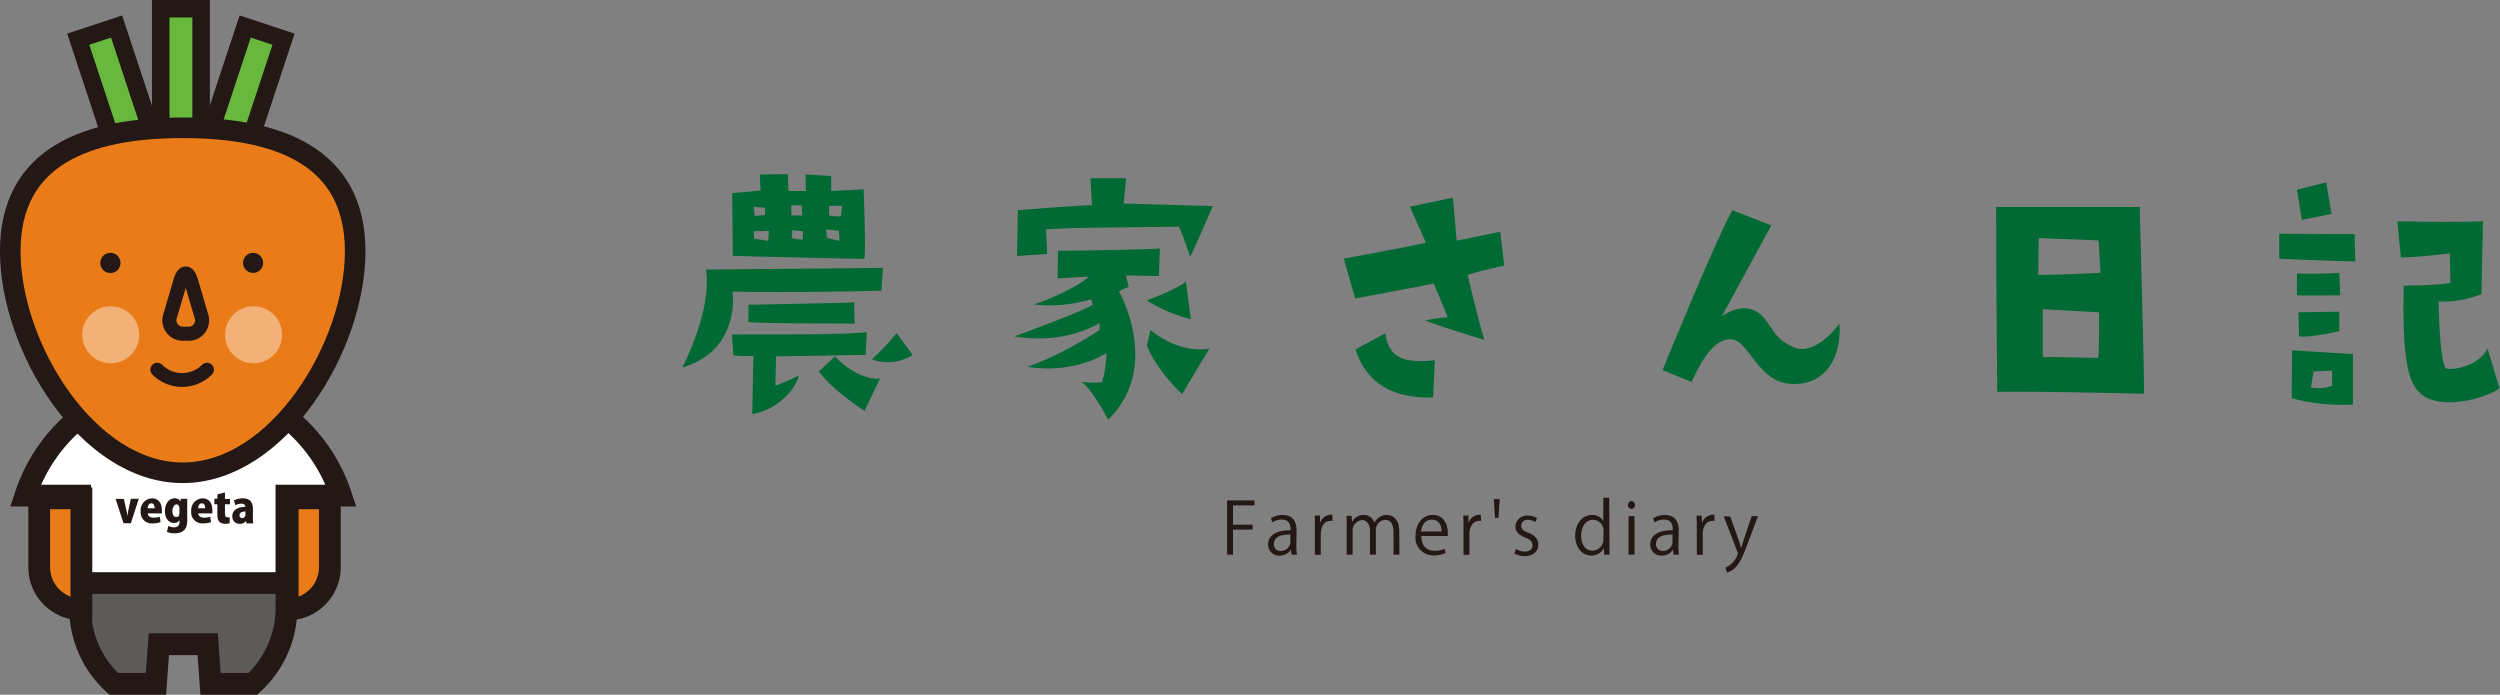 <svg xmlns="http://www.w3.org/2000/svg" viewBox="0 0 421.4 117.1"><rect x="0" y="0" width="421.4" height="117.1" fill="#808080" stroke="none"/><defs><style>.cls-1{fill:#006934;}.cls-2{fill:#231815;}.cls-3{fill:#fff;}.cls-10,.cls-3,.cls-4,.cls-5,.cls-6,.cls-7,.cls-8,.cls-9{stroke:#231815;}.cls-3,.cls-4,.cls-5,.cls-6{stroke-width:3.67px;}.cls-4{fill:#d38c44;}.cls-5{fill:#5d5b58;}.cls-6,.cls-8{fill:#e97c19;}.cls-7{fill:#67b83d;stroke-width:2.95px;}.cls-10,.cls-7,.cls-8,.cls-9{stroke-miterlimit:10;}.cls-8{stroke-width:3.47px;}.cls-10,.cls-9{fill:none;stroke-linecap:round;}.cls-9{stroke-width:2.33px;}.cls-10{stroke-width:2.37px;}.cls-11{fill:#f2b277;}</style></defs><title>agri_head_diary</title><g id="レイヤー_2" data-name="レイヤー 2"><g id="レイヤー_1-2" data-name="レイヤー 1"><path class="cls-1" d="M148.56,49s-15.6.39-25.09.15c0,0,1.51,9.83-8.46,12.81,3.08-6.26,4.59-12,4-16.53,0,0,24.65-.19,29.83-.29Zm-2.45,7-.19,3.81s-13.11.25-15.12.25L130.71,65a28.36,28.36,0,0,0,3.91-1.72c-.25,1.81-3.13,5.73-7.83,6.51L127,60a21.84,21.84,0,0,1-3.38-.1l-.24-3.52C132.47,56.31,140.24,56.51,146.11,56ZM123.42,32.54s3.32-.24,4.79-.44l-.15-2.69,4.75-.05.1,2.84h2.93l-.05-2.79,4.31.25V32.2l5.47-.29s.44,11,.1,11.73c0,0-21.22-.44-22.15-.53Zm20.64,22s-16,0-17.9-.25V51.37c16.92-.34,17.16-.34,17.8-.44Zm-17-14.33,2.44.39.1-1.71a17.72,17.72,0,0,1-2.49.05Zm0-5.33.14,1.52,1.76-.15V35Zm6.3-.29.05,1.76a12.54,12.54,0,0,1,1.81,0l-.09-1.71Zm2,4.4-1.81-.2-.1,1.32a5.39,5.39,0,0,0,1.86.25Zm13,24.79-2.64,5.48c-3-2-6.07-4.4-7.68-6.65l2.69-2.54C143.27,62.81,146.55,64.09,148.41,63.79Zm-9.1-25.09.15,1.42c.34.1,2.1.49,2.1.49l-.1-1.71Zm.49-4v1.62a6.44,6.44,0,0,0,2,.14l.19-1.76Zm11.35,21.42,2.74,3.72a7.84,7.84,0,0,1-6.9.73A32.73,32.73,0,0,0,151.15,56.11Z"/><path class="cls-1" d="M185.76,64.43a17.62,17.62,0,0,0,.74-4.94s-5.19,3.62-13.3,2.35a57.55,57.55,0,0,0,12.17-6.26l-.05-1.13S179.75,58.17,171,56.7c0,0,11.73-4.25,13.2-5.38l-.29-.88a24.1,24.1,0,0,1-9.64.88c2.2-.68,7.29-2.88,9.3-4.69l-5.29.29.05-4.65s14.67-.14,17.17-.39l-.15,4.65-5.57-.1.48,1.91-1.66.73s7.29,12.77-1.81,21.67c0,0-2.69-5.19-4.5-6.36A18.13,18.13,0,0,0,185.76,64.43Zm-14.18-29s10.32-.84,12.47-.84l-.24-4.54,6,0s-.29,3.61-.44,4.25c0,0,11.3.34,15.07.44,0,0-3,6.9-3.82,8.56,0,0-1.27-3.86-1.91-5.09-16.23.2-17.06.15-22.39.44l.19,4.16-5.08.34Zm29.15,18.38a26.88,26.88,0,0,1-7.43-3.17s5.08-1.86,6.6-3.18Zm-7.39,4.36.59-2.55s4.5,4.06,9.93,3.13l-4.6,7.68C197.89,65.16,194.42,61.4,193.34,58.22Z"/><path class="cls-1" d="M250.21,57.29s-7.77-2.35-10-3.28a31.46,31.46,0,0,1,3.81-.54s-1.81-4.5-2.35-5.67c0,0-11.34,2.2-13.25,2.49l-1.91-6.7s12.28-2.24,13.84-2.69l-2.69-6.06,7.24-1.52.64,7.24s6-1.17,7.33-1.51l.69,5.72s-5.09,1.12-6.16,1.56C247.38,46.33,249.09,53.67,250.21,57.29Zm-8.36,3.42L241.56,67c-6.12.2-11.2-2-13.06-8.12l5-2.69C234.12,60,236.08,61.35,241.85,60.71Z"/><path class="cls-1" d="M310.06,54.55c.4,5.57-2.25,10.37-8,10.17s-7.23-7.29-10.17-7.53c-2.64-.2-4.79,2.84-6.75,7.19l-4.89-2S288.89,41.1,292,35.43L298.57,38s-7.68,14.13-8.36,15.36c0,0,2.59-2.06,5.13-1.18,3.23,1.18,2.69,4.5,6.9,6.31C305.17,59.83,308.4,56.8,310.06,54.55Z"/><path class="cls-1" d="M361.41,66.38s-15.56-.44-24.75-.34c0,0-.19-16.58-.19-31.15l24.2,0S361.41,61.79,361.41,66.38ZM354.07,46l-.34-5.48-10.08-.39-.09,6.21C345.51,46.38,354.07,46,354.07,46Zm-.24,6.65-9.49-.54v8.07c3.42,0,9.34.15,9.34.15C353.83,59.68,353.83,52.69,353.83,52.69Z"/><path class="cls-1" d="M396.9,39.44l.1,4.64s-10.95-.34-12.81-.49v-4.2S394.56,39.49,396.9,39.44ZM386.34,59.05l10.27.63v8.51a32.48,32.48,0,0,1-10.32-1.07Zm8.12-9.29s-5.48.14-7.29,0V46.09a71.35,71.35,0,0,0,7.14-.1ZM393,36.06s-4.35.88-5,1c0,0-.58-3.57-.83-5.09l4.94-1.22Zm-5.57,16.58,6.89-.1v3.28s-5.09,1.17-6.8.88Zm2.1,12.67a6.77,6.77,0,0,0,3.57-.3V62.47l-3.13.15Zm21.52-14.48s.14,9.69,1.17,11.2c.73.49,5.43-.1,7.09-3.28l2,6.71c-2.39,1.66-8.85,3.47-12.51,1.46-2.16-1.46-4-3.47-3.62-18.78,0,0,6,0,7.87-.49l-.1-4.94s-5.67.69-8.26.69l-.59-6.11s8.9.24,14.43,0l-.25,12.27A17.33,17.33,0,0,1,411.09,50.83Z"/><path class="cls-2" d="M206.84,93.49V84.35h4.61v.84h-3.61v3.25h3.32v.83h-3.32v4.22Z"/><path class="cls-2" d="M218.51,91.93a9.52,9.52,0,0,0,.1,1.56h-.91l-.1-.84h0a2.27,2.27,0,0,1-1.93,1,1.81,1.81,0,0,1-1.91-1.86c0-1.57,1.37-2.43,3.79-2.41,0-.55,0-1.8-1.49-1.8a2.75,2.75,0,0,0-1.59.47l-.24-.69a3.71,3.71,0,0,1,2-.55c1.84,0,2.32,1.31,2.32,2.6Zm-1-1.83c-1.23,0-2.78.18-2.78,1.56a1.09,1.09,0,0,0,1.13,1.21,1.59,1.59,0,0,0,1.65-1.54Z"/><path class="cls-2" d="M224.62,87.8a1.79,1.79,0,0,0-.36,0c-1.08,0-1.63,1.07-1.63,2.17v3.55h-1V88.91c0-.69,0-1.33,0-2h.87l0,1.26h0a2,2,0,0,1,1.77-1.41,2.72,2.72,0,0,1,.3,0Z"/><path class="cls-2" d="M235.89,93.49h-1V89.71c0-1.27-.45-2.08-1.43-2.08a1.66,1.66,0,0,0-1.54,1.75v4.11h-1v-4c0-1-.45-1.83-1.37-1.83A1.78,1.78,0,0,0,228,89.49v4h-1V88.64c0-.68,0-1.16-.05-1.7h.88l.06,1.06h0a2.17,2.17,0,0,1,2-1.2,1.88,1.88,0,0,1,1.79,1.31h0a2.31,2.31,0,0,1,2.1-1.31c.81,0,2.08.52,2.08,2.76Z"/><path class="cls-2" d="M243.65,93.22a4.74,4.74,0,0,1-2.05.4,3,3,0,0,1-3-3.29c0-2,1.15-3.53,2.91-3.53,2,0,2.53,1.85,2.53,3,0,.22,0,.39,0,.55h-4.45c0,1.81,1,2.49,2.22,2.49a4.24,4.24,0,0,0,1.71-.33ZM243,89.59c0-.88-.36-2-1.64-2s-1.73,1.14-1.83,2Z"/><path class="cls-2" d="M249.68,87.8a1.94,1.94,0,0,0-.36,0c-1.08,0-1.63,1.07-1.63,2.17v3.55h-1V88.91c0-.69,0-1.33-.05-2h.88l0,1.26h0a2,2,0,0,1,1.78-1.41c.11,0,.19,0,.3,0Z"/><path class="cls-2" d="M251.79,84.13h1l-.2,3.16H252Z"/><path class="cls-2" d="M258.79,88a2.41,2.41,0,0,0-1.27-.38,1,1,0,0,0-1.11,1c0,.56.37.83,1.21,1.19,1.06.43,1.67,1,1.67,2,0,1.17-.89,1.93-2.31,1.93a3.5,3.5,0,0,1-1.72-.44l.28-.77a3,3,0,0,0,1.47.45c.88,0,1.31-.47,1.31-1.06s-.35-1-1.21-1.29c-1.1-.45-1.67-1.06-1.67-1.85a1.94,1.94,0,0,1,2.14-1.86,2.87,2.87,0,0,1,1.5.4Z"/><path class="cls-2" d="M271.29,91.87c0,.53,0,1.18,0,1.62h-.89l-.05-1.11h0a2.33,2.33,0,0,1-2.14,1.26c-1.51,0-2.69-1.31-2.69-3.33,0-2.2,1.3-3.5,2.82-3.5a2.1,2.1,0,0,1,1.91,1h0V83.9h1Zm-1-2.3a1.8,1.8,0,0,0-1.76-1.95c-1.23,0-2,1.15-2,2.65s.65,2.55,1.93,2.55a1.88,1.88,0,0,0,1.8-2Z"/><path class="cls-2" d="M275,85.8a.68.68,0,0,1,0-1.35.68.68,0,0,1,0,1.35Zm.51,7.69h-1V87h1Z"/><path class="cls-2" d="M282.92,91.93a9.57,9.57,0,0,0,.09,1.56h-.91l-.09-.84h0a2.27,2.27,0,0,1-1.93,1,1.81,1.81,0,0,1-1.91-1.86c0-1.57,1.37-2.43,3.79-2.41,0-.55,0-1.8-1.49-1.8a2.75,2.75,0,0,0-1.59.47l-.24-.69a3.71,3.71,0,0,1,2-.55c1.85,0,2.33,1.31,2.33,2.6Zm-1-1.83c-1.23,0-2.78.18-2.78,1.56a1.09,1.09,0,0,0,1.13,1.21,1.59,1.59,0,0,0,1.65-1.54Z"/><path class="cls-2" d="M289,87.8a1.94,1.94,0,0,0-.36,0c-1.08,0-1.63,1.07-1.63,2.17v3.55h-1V88.91c0-.69,0-1.33-.05-2h.88l.05,1.26h0a2,2,0,0,1,1.78-1.41c.11,0,.19,0,.3,0Z"/><path class="cls-2" d="M296.32,87l-1.74,4.63c-.78,2.12-1.33,3.34-2.14,4.11a3.42,3.42,0,0,1-1.34.77l-.27-.84a3.76,3.76,0,0,0,2.11-2.35.8.8,0,0,0-.07-.28l-2.32-6h1.09l1.43,4c.17.45.31,1,.42,1.36h0c.11-.39.26-.88.42-1.39L295.27,87Z"/><path class="cls-3" d="M13.51,98.63V83.54H4.28a28,28,0,0,1,53.22,0H48.28V98.63Z"/><line class="cls-4" x1="30.89" y1="103.16" x2="30.89" y2="103.16"/><path class="cls-5" d="M48.29,98.28v4.14a17.36,17.36,0,0,1-5.67,12.85H35.49L35,108.59H26.78l-.49,6.68H19.16a17.35,17.35,0,0,1-5.66-12.85V98.28Z"/><path class="cls-6" d="M55.6,84V95.61a7.11,7.11,0,0,1-7.11,7.11V84Z"/><path class="cls-6" d="M6.61,84V95.61a7.11,7.11,0,0,0,7.11,7.11V84Z"/><path class="cls-2" d="M23.39,84.08l-1.33,4.11H20.82l-1.34-4.1h1.39l.41,1.8c.08.36.14.69.19,1.07h0c.05-.38.11-.7.19-1.07l.39-1.81Z"/><path class="cls-2" d="M27.07,88a3.84,3.84,0,0,1-1.36.22,1.86,1.86,0,0,1-2-2.05A2,2,0,0,1,25.6,84c1,0,1.68.66,1.68,2a2.83,2.83,0,0,1,0,.54H24.92c0,.49.47.72,1,.72a3.24,3.24,0,0,0,1-.16Zm-1-2.33c0-.37-.12-.83-.56-.83s-.61.49-.63.83Z"/><path class="cls-2" d="M31.56,84.08c0,.32,0,.71,0,1.27v2.31c0,1-.24,2.24-2.13,2.24a3,3,0,0,1-1.29-.25l.23-1a2.36,2.36,0,0,0,1,.24c.56,0,.9-.33.9-1V87.7h0a1.11,1.11,0,0,1-.93.45c-1,0-1.54-.91-1.54-2,0-1.32.74-2.16,1.66-2.16a1,1,0,0,1,.95.53h0l.06-.45Zm-1.32,1.61c0-.46-.25-.67-.52-.67s-.66.45-.66,1.12.25,1,.65,1,.53-.18.53-.7Z"/><path class="cls-2" d="M35.58,88a3.82,3.82,0,0,1-1.35.22,1.86,1.86,0,0,1-2-2.05A2,2,0,0,1,34.12,84c1,0,1.67.66,1.67,2a2.83,2.83,0,0,1,0,.54H33.43c0,.49.47.72,1,.72a3.24,3.24,0,0,0,1-.16Zm-1-2.33c0-.37-.11-.83-.56-.83s-.61.49-.63.83Z"/><path class="cls-2" d="M36.65,83.33,37.92,83v1.11h.85V85h-.85v1.55c0,.48.15.65.46.65a1.61,1.61,0,0,0,.33,0v1a2.89,2.89,0,0,1-.79.09c-1.26,0-1.28-1.08-1.28-1.54V85h-.5v-.93h.5Z"/><path class="cls-2" d="M42.63,87.22a5.53,5.53,0,0,0,.06,1H41.54l-.07-.4h0a1.29,1.29,0,0,1-1.06.48A1.21,1.21,0,0,1,39.16,87c0-1.09,1-1.56,2.18-1.56,0-.32-.14-.54-.66-.54a2,2,0,0,0-1,.27l-.24-.83A3.32,3.32,0,0,1,40.94,84c1.35,0,1.69.86,1.69,1.77Zm-1.25-1c-.53,0-1,.15-1,.63a.42.42,0,0,0,.43.48.55.55,0,0,0,.55-.58Z"/><rect class="cls-7" x="27.09" y="1.47" width="6.81" height="26.03"/><rect class="cls-7" x="27.46" y="14.49" width="26.03" height="6.81" transform="translate(10.78 50.71) rotate(-71.71)"/><rect class="cls-7" x="17.1" y="4.88" width="6.81" height="26.03" transform="translate(-4.58 7.34) rotate(-18.29)"/><path class="cls-8" d="M59.87,42.35c0,16.06-13,37.34-29.07,37.34S1.73,58.41,1.73,42.35s13-20.81,29.07-20.81S59.87,26.3,59.87,42.35Z"/><path class="cls-2" d="M20.31,44.32a1.7,1.7,0,1,1-1.69-1.7A1.69,1.69,0,0,1,20.31,44.32Z"/><path class="cls-2" d="M44.35,44.32a1.69,1.69,0,1,1-1.69-1.7A1.69,1.69,0,0,1,44.35,44.32Z"/><path class="cls-9" d="M34.89,62.31a5.91,5.91,0,0,1-8.38,0"/><path class="cls-10" d="M31,56.25a2.27,2.27,0,0,1-2.3-3.07l1.71-5.81c.49-1.69,1.31-1.69,1.8,0l1.71,5.82a2.26,2.26,0,0,1-2.29,3.06Z"/><path class="cls-11" d="M47.54,56.43a4.8,4.8,0,1,1-4.8-4.8A4.8,4.8,0,0,1,47.54,56.43Z"/><path class="cls-11" d="M23.47,56.43a4.8,4.8,0,1,1-4.8-4.8A4.8,4.8,0,0,1,23.47,56.43Z"/></g></g></svg>
